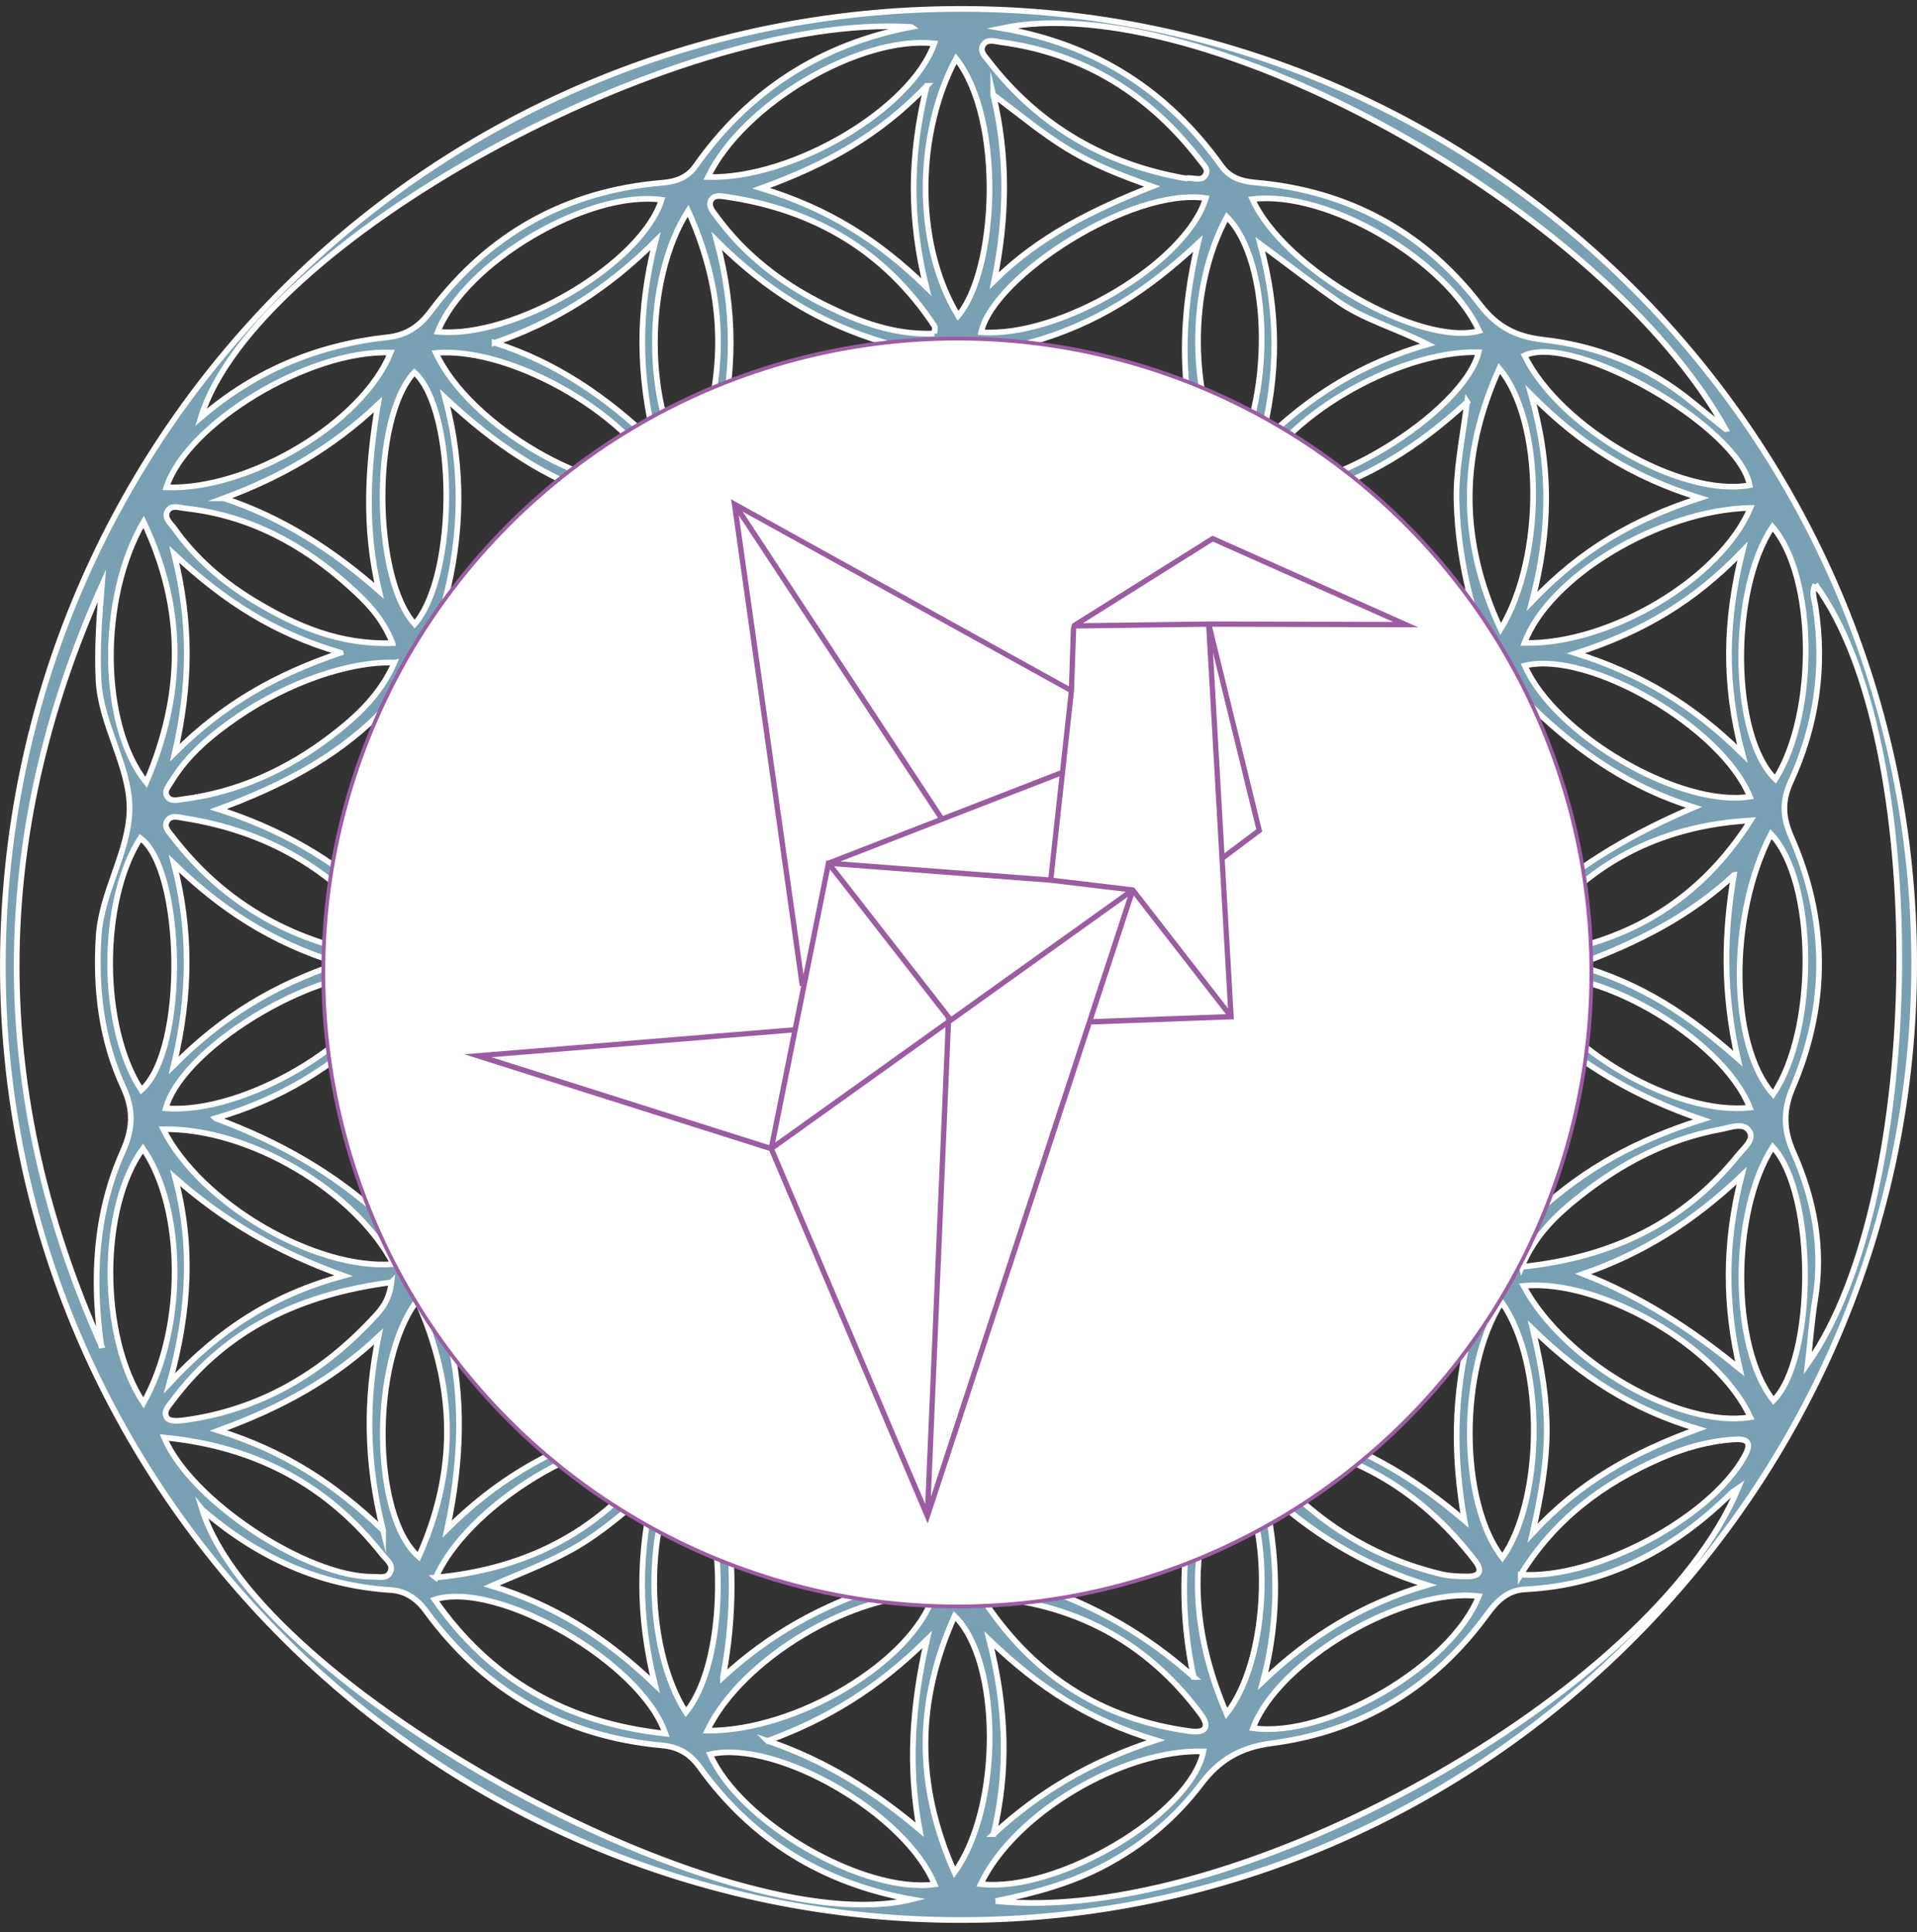 <?xml version="1.0" encoding="UTF-8" standalone="no"?>
<!-- Created with Inkscape (http://www.inkscape.org/) -->

<svg
   width="134.094mm"
   height="135.171mm"
   viewBox="0 0 134.094 135.171"
   version="1.1"
   id="svg1"
   inkscape:version="1.3.2 (091e20e, 2023-11-25, custom)"
   sodipodi:docname="HartmoniaRetenuLogoOnly.svg"
   xmlns:inkscape="http://www.inkscape.org/namespaces/inkscape"
   xmlns:sodipodi="http://sodipodi.sourceforge.net/DTD/sodipodi-0.dtd"
   xmlns="http://www.w3.org/2000/svg"
   xmlns:svg="http://www.w3.org/2000/svg">
  <rect x="0" y="0" width="134.094" height="135.171" fill="#333333" stroke="none"/>
  <sodipodi:namedview
     id="namedview1"
     pagecolor="#ffffff"
     bordercolor="#000000"
     borderopacity="0.25"
     inkscape:showpageshadow="2"
     inkscape:pageopacity="0.0"
     inkscape:pagecheckerboard="0"
     inkscape:deskcolor="#d1d1d1"
     inkscape:document-units="mm"
     inkscape:zoom="0.66775794"
     inkscape:cx="254.58327"
     inkscape:cy="299.50973"
     inkscape:window-width="1620"
     inkscape:window-height="1010"
     inkscape:window-x="-6"
     inkscape:window-y="-6"
     inkscape:window-maximized="1"
     inkscape:current-layer="layer1" />
  <defs
     id="defs1" />
  <g
     inkscape:label="Calque 1"
     inkscape:groupmode="layer"
     id="layer1"
     transform="translate(-37.835,-69.425)">
    <path
       class="st0"
       d="m 171.731,136.8 c 0.024,36.632 -30.038,66.881 -66.537,66.955 -36.92,0.074 -67.273,-30.176 -67.159,-66.934 0.114,-36.962 30.046,-66.775 67.04,-66.773 36.626,0 66.633,30.051 66.656,66.752 z m -64.254,65.63 c 16.872,1.77 45.961,-14.549 51.94,-28.882 -0.183,0.127 -0.347,0.212 -0.474,0.336 -4.011,3.956 -8.705,6.448 -14.428,6.736 -1.244,0.064 -1.982,0.826 -2.667,1.765 -3.744,5.133 -8.813,8.191 -15.076,9.006 -2.17,0.283 -3.646,1.167 -4.887,2.805 -1.844,2.439 -4.135,4.355 -6.853,5.776 -2.254,1.183 -4.673,1.873 -7.556,2.458 z M 158.541,99.449 c -8.612,-15.46 -36.737,-30.951 -50.631,-28.051 6.601,1.132 11.615,4.405 15.367,9.639 0.582,0.815 1.392,1.074 2.365,1.159 6.48,0.564 11.779,3.421 15.727,8.554 1.204,1.564 2.548,2.233 4.408,2.442 3.852,0.434 7.337,1.852 10.366,4.315 0.796,0.651 1.598,1.296 2.397,1.942 z M 51.983,175.046 c 3.86,12.383 36.737,30.454 49.623,27.263 -6.244,-1.122 -11.176,-4.183 -14.833,-9.258 -0.651,-0.905 -1.466,-1.408 -2.611,-1.513 -6.932,-0.627 -12.438,-3.805 -16.536,-9.409 -0.63,-0.863 -1.434,-1.397 -2.445,-1.46 -5.04,-0.318 -9.356,-2.326 -13.197,-5.622 z M 101.571,71.31 C 84.987,70.284 55.637,86.458 51.888,98.626 c 3.81,-3.276 8.176,-5.075 13.049,-5.604 1.371,-0.148 2.246,-0.781 3.043,-1.841 4.038,-5.376 9.422,-8.395 16.137,-8.964 0.976,-0.082 1.783,-0.341 2.363,-1.164 3.715,-5.278 8.75,-8.517 15.092,-9.742 z m 63.251,39.018 c -0.288,0.503 -0.077,1.016 0,1.5 0.675,4.268 0.069,8.379 -1.717,12.269 -0.646,1.408 -0.564,2.527 0.032,3.881 2.556,5.816 2.593,11.703 0.095,17.542 -0.675,1.577 -0.648,2.953 0.042,4.501 1.463,3.289 2.122,6.726 1.527,10.345 -0.228,1.381 -0.323,2.783 -0.508,4.453 8.332,-11.914 8.541,-43.664 0.529,-54.491 z M 44.916,163.552 c -0.648,-4.667 -0.423,-9.252 1.519,-13.597 0.704,-1.574 0.754,-2.897 0.024,-4.469 -1.545,-3.331 -1.953,-6.9 -1.725,-10.549 0.193,-3.111 2.119,-5.921 2.162,-8.874 0.042,-3.022 -2.013,-5.879 -2.17,-9.067 -0.108,-2.212 0.053,-4.408 0.233,-6.601 -7.93,17.706 -7.943,35.425 -0.042,53.157 z m 96.356,17.545 c -5.239,-0.646 -14.036,4.501 -15.788,9.234 5.151,0.733 13.885,-4.376 15.788,-9.234 z m -38.063,20.164 c -2.029,-4.948 -11.033,-10.163 -15.708,-9.102 2.082,4.76 10.721,9.766 15.708,9.102 z M 122.182,83.288 c -5.194,-0.786 -14.856,5.464 -15.716,9.379 5.532,0.41 14.348,-4.852 15.716,-9.379 z M 89.043,103.566 c 3.432,-0.397 6.81,-2.021 9.935,-4.241 1.609,-1.14 3.022,-2.484 4.051,-4.196 0.46,-0.767 0.442,-1.251 -0.63,-1.114 -5.985,0.773 -10.869,3.458 -14.459,8.371 -0.635,0.878 -0.466,1.31 1.103,1.18 z m 71.181,-0.193 c -0.757,-4.077 -12.237,-10.679 -15.751,-9.078 2.463,5.067 10.959,9.964 15.751,9.078 z m -94.798,12.409 c -3.149,-0.106 -7.461,1.392 -10.993,3.818 -1.791,1.23 -3.455,2.606 -4.606,4.498 -0.198,0.328 -0.545,0.683 -0.288,1.064 0.243,0.362 0.706,0.23 1.085,0.18 3.866,-0.495 7.287,-2.061 10.361,-4.403 1.826,-1.389 3.482,-2.953 4.442,-5.157 z m 60.045,9.517 c 6.067,0.061 13.893,-4.638 15.841,-9.414 -5.03,-0.696 -14.028,4.596 -15.841,9.414 z m -57.015,10.806 c 5.792,0.238 14.139,-4.763 15.772,-9.348 -5.453,-0.442 -13.483,4.265 -15.772,9.348 z m 75.824,21.95 c 6.324,-0.651 11.329,-3.093 15.139,-7.818 0.392,-0.487 1.14,-1.069 0.794,-1.651 -0.407,-0.685 -1.318,-0.28 -1.979,-0.159 -3.747,0.683 -7.019,2.397 -9.967,4.755 -1.577,1.259 -3.045,2.635 -3.987,4.874 z m -56.917,-9.626 c 2.119,4.982 9.996,9.602 15.833,9.401 -1.931,-4.807 -9.911,-9.591 -15.833,-9.401 z M 68.456,92.636 c 5.337,0.513 14.24,-4.739 15.658,-9.237 -5.151,-0.693 -13.724,4.366 -15.658,9.237 z m -0.13,1.482 C 70.681,99.227 79.423,104.275 84.13,103.378 82.4,98.769 73.737,93.647 68.326,94.118 Z M 84.291,147.272 c -2.119,-5.366 -11.594,-10.769 -15.986,-9.234 3.958,5.36 9.07,8.514 15.986,9.234 z m 56.991,12.091 c -5.829,-0.246 -14.526,5.006 -15.61,9.335 5.31,0.4 13.533,-4.458 15.61,-9.335 z M 103.296,115.827 c -6.207,-0.029 -14.118,4.733 -15.767,9.403 5.501,0.368 13.766,-4.498 15.767,-9.403 z m 56.941,9.332 c -1.966,-4.852 -11.242,-10.253 -15.745,-9.165 2.101,4.837 10.89,9.954 15.745,9.165 z M 103.193,92.758 c 0.013,-0.257 0.071,-0.421 0.016,-0.505 -3.477,-5.27 -8.427,-8.178 -14.621,-9.067 -0.355,-0.05 -0.844,-0.151 -1.037,0.286 -0.177,0.402 0.151,0.741 0.376,1.05 2,2.754 4.628,4.765 7.649,6.257 2.392,1.183 4.868,2.103 7.617,1.979 z m 57.097,34.068 c -6.429,0.362 -11.607,3.082 -15.433,8.276 -0.529,0.72 -0.519,1.249 0.59,1.106 6.363,-0.833 11.348,-3.876 14.843,-9.382 z m -38.066,-1.54 c -1.998,-4.924 -9.932,-9.633 -15.687,-9.417 1.209,4.384 9.432,9.374 15.687,9.417 z m 22.177,34.097 c 2.86,5.358 10.956,9.991 15.87,9.194 -2.238,-4.9 -10.419,-9.692 -15.87,-9.194 z m -37.973,-65.31 c 1.868,4.508 9.948,9.673 14.764,9.491 0.304,-0.011 0.751,-0.053 0.876,-0.246 0.315,-0.487 -0.183,-0.844 -0.431,-1.183 -2.487,-3.373 -5.845,-5.567 -9.702,-7.054 -1.752,-0.675 -3.543,-1.225 -5.506,-1.008 z M 49.321,169.997 c 1.836,4.416 10.004,9.784 14.608,9.742 0.429,-0.005 0.995,0.169 1.217,-0.36 0.214,-0.511 -0.28,-0.828 -0.548,-1.167 -3.842,-4.884 -8.866,-7.591 -15.277,-8.215 z m 94.89,9.591 c 5.223,0.362 13.266,-3.977 15.637,-8.247 0.55,-0.992 0.27,-1.281 -0.751,-1.209 -1.778,0.122 -3.463,0.603 -5.088,1.31 -4.014,1.752 -7.403,4.247 -9.798,8.147 z M 125.437,83.357 c 2.254,4.99 11.8,10.343 15.867,9.218 -2.315,-4.977 -10.639,-9.861 -15.867,-9.218 z M 84.381,190.714 c -1.704,-5.024 -11.814,-10.774 -16.148,-9.379 3.921,5.625 9.25,8.631 16.148,9.379 z m -0.034,-21.767 c -2.021,-5.133 -11.446,-10.552 -16.1,-9.3 3.979,5.53 9.223,8.67 16.1,9.3 z M 49.427,146.963 c 5.456,0.445 14.089,-4.657 15.61,-9.223 -4.09,-1.098 -14.306,4.63 -15.61,9.223 z m 76.144,-43.553 c 4.527,1.193 14.661,-5.12 15.695,-9.345 -5.786,-0.14 -14.116,4.818 -15.695,9.345 z M 65.162,94.091 c -5.712,-0.222 -14.253,4.964 -15.687,9.432 5.784,0.201 13.69,-4.498 15.687,-9.432 z m 38.373,41.868 c -4.08,-5.633 -9.234,-8.795 -16.021,-9.395 0.947,4.299 10.829,10.417 16.021,9.395 z M 87.355,81.812 c 5.961,0.159 14.261,-4.794 15.835,-9.35 -5.212,-0.556 -13.364,4.207 -15.835,9.35 z m 33.38,0.085 c 0.646,-0.087 1.162,0.286 1.447,-0.275 0.177,-0.349 -0.124,-0.622 -0.312,-0.868 -3.564,-4.68 -8.184,-7.609 -14.071,-8.385 -0.4,-0.053 -0.966,-0.257 -1.225,0.265 -0.204,0.41 0.175,0.743 0.397,1.035 3.553,4.625 8.268,7.273 13.764,8.229 z M 65.292,114.419 c -0.73,-1.82 -1.855,-2.924 -3.011,-3.963 -3.278,-2.961 -7.027,-4.982 -11.491,-5.466 -0.423,-0.045 -0.987,-0.273 -1.244,0.209 -0.254,0.476 0.235,0.844 0.484,1.196 1.5,2.117 3.434,3.773 5.644,5.101 2.881,1.733 5.905,3.043 9.618,2.924 z m -0.077,44.72 c -6.324,0.826 -11.546,3.228 -15.335,8.316 -0.257,0.344 -0.696,0.791 -0.323,1.209 0.188,0.209 0.736,0.177 1.106,0.13 5.36,-0.709 9.716,-3.299 13.34,-7.213 0.524,-0.561 1.053,-1.164 1.212,-2.442 z m -1.397,-22.908 c 0.466,-0.026 0.982,0.196 1.246,-0.323 0.206,-0.41 -0.148,-0.759 -0.37,-1.05 -3.535,-4.641 -8.25,-7.292 -13.975,-8.194 -0.389,-0.061 -0.963,-0.267 -1.222,0.251 -0.198,0.402 0.183,0.746 0.402,1.035 3.54,4.622 8.231,7.3 13.92,8.281 z m -14.565,12.2 c 2.625,5.215 10.665,9.877 16.103,9.435 -2.672,-5.128 -10.147,-9.554 -16.103,-9.435 z m 39.857,21.72 c -0.733,0.032 -1.299,-0.23 -1.54,0.265 -0.23,0.476 0.251,0.857 0.519,1.188 3.368,4.143 7.625,6.892 12.861,8.057 0.439,0.098 0.91,0.077 1.365,0.079 0.976,0.003 1.164,-0.392 0.569,-1.172 -3.567,-4.68 -8.223,-7.538 -13.774,-8.416 z m 71.123,-23.233 c -1.931,-4.934 -11.258,-10.287 -15.674,-8.991 2.699,5.043 10.533,9.536 15.674,8.991 z m -72.927,43.59 c 6.271,0.037 14.322,-4.826 15.83,-9.477 -5.532,-0.243 -13.414,4.419 -15.83,9.477 z m 19.172,-9.379 c 3.463,5.387 8.308,8.578 14.634,9.419 0.99,0.132 1.416,-0.254 0.709,-1.206 -3.815,-5.133 -8.964,-7.811 -15.343,-8.213 z M 84.088,105.114 c -5.273,-0.577 -13.729,4.416 -15.584,9.2 5.199,0.905 14.737,-5.366 15.584,-9.2 z m 19.018,32.581 c -5.559,-0.41 -14.322,4.802 -15.674,9.324 5.998,0.077 13.912,-4.633 15.674,-9.324 z m 22.381,32.332 c -0.066,0.823 0.402,1.249 0.757,1.677 3.26,3.937 7.337,6.612 12.322,7.832 0.624,0.153 1.291,0.185 1.937,0.18 0.828,-0.005 1.064,-0.376 0.516,-1.087 -3.921,-5.12 -9.033,-8.051 -15.531,-8.602 z m 15.809,-55.787 c -2.312,-4.916 -10.239,-9.546 -15.759,-9.202 1.955,4.876 11.097,10.213 15.759,9.202 z m -19.161,54.359 c -1.037,-4.194 -10.874,-10.086 -15.573,-9.165 1.714,4.683 10.427,9.811 15.573,9.165 z m -15.698,32.642 c 5.395,0.624 14.719,-4.934 15.573,-9.284 -5.654,-0.169 -13.248,4.358 -15.573,9.284 z m 18.825,-53.065 c 2.551,5.469 11.827,10.763 16.129,9.29 -3.966,-5.487 -9.181,-8.549 -16.129,-9.29 z m -18.616,-10.462 c 1.262,4.495 10.962,10.147 15.642,9.112 -2.704,-5.114 -10.425,-9.612 -15.642,-9.112 z m 15.475,-32.591 c -5.191,-0.651 -13.912,4.503 -15.544,9.186 3.868,1.251 14.827,-5.091 15.544,-9.186 z m -18.878,9.247 c -2.344,-5.133 -10.779,-9.991 -15.796,-9.205 2.498,5.003 10.025,9.435 15.796,9.205 z m -34.928,65.421 c 6.585,-0.616 11.66,-3.381 15.46,-8.485 0.532,-0.714 0.542,-1.143 -0.55,-1.177 -4.858,-0.14 -12.753,4.821 -14.909,9.663 z m 73.128,-43.812 c -3.418,-5.522 -11.438,-10.03 -15.973,-9.096 2.715,5.196 10.467,9.665 15.973,9.096 z m -19.272,-9.197 c -5.181,-0.508 -13.1,4.106 -15.732,9.168 5.04,0.788 14.245,-4.577 15.732,-9.168 z m -15.769,52.978 c 6.636,-0.529 11.613,-3.482 15.465,-8.496 0.654,-0.849 0.275,-1.101 -0.63,-1.135 -4.588,-0.183 -12.61,4.866 -14.835,9.631 z m 19.024,-32.718 c 5.985,0.077 13.996,-4.702 15.827,-9.345 -5.585,-0.36 -13.652,4.347 -15.827,9.345 z m -57.425,10.88 c 6.675,-0.079 14.475,-4.768 16.235,-9.684 -6.85,0.733 -12.144,3.842 -16.235,9.684 z m 38.462,0.153 c 7.014,-0.743 12.253,-3.934 16.214,-9.71 -6.477,0.045 -14.182,4.657 -16.214,9.71 z m 53.816,-53.118 c -6.376,0.151 -14.1,4.821 -15.806,9.451 5.937,0.124 13.7,-4.471 15.806,-9.451 z m -73.2,63.754 c 6.244,0.23 14.822,-4.94 16.007,-9.536 -6.789,0.619 -11.935,3.844 -16.007,9.536 z M 68.152,116.009 c 4.088,5.757 9.356,8.816 16.235,9.443 -2.646,-5.347 -10.483,-9.956 -16.235,-9.443 z m -6.294,42.667 c -4.702,-1.696 -8.422,-3.876 -11.766,-6.834 1.238,4.673 1.024,9.226 -0.402,14.359 3.511,-3.77 7.189,-6.16 12.168,-7.525 z m 7.292,-17.709 c 1.008,4.485 1.082,8.924 0.04,13.473 3.313,-2.99 7.056,-5.104 11.427,-6.755 -2.373,-0.905 -4.403,-1.614 -6.244,-2.762 -1.831,-1.138 -3.424,-2.569 -5.223,-3.956 z m 92.718,5.016 c 3.074,-4.548 2.99,-14.885 -0.151,-18.206 -2.987,5.776 -2.913,14.774 0.151,18.206 z m -43.677,23.543 c -4.109,-1.662 -7.723,-3.934 -11.062,-6.8 1.267,4.471 1.064,8.885 0.225,13.364 3.199,-2.958 6.71,-5.144 10.837,-6.564 z m 19.51,-76.012 c -2.32,-1.162 -4.445,-1.733 -6.228,-2.971 -1.759,-1.222 -3.455,-2.537 -5.482,-4.038 1.273,4.686 1.333,9.083 0.005,14.007 3.493,-3.458 7.133,-5.667 11.705,-6.998 z m 7.509,39.217 c 3.294,-2.955 7.038,-5.088 11.113,-6.824 -4.241,-1.328 -7.776,-3.604 -11.314,-7.011 1.336,4.969 1.296,9.345 0.201,13.835 z m 0.288,21.384 c 3.228,-2.942 6.845,-4.934 11.396,-6.363 -4.728,-1.595 -8.406,-3.86 -11.74,-6.81 1.201,4.421 1.072,8.758 0.344,13.174 z m -26.614,-6.482 c -4.657,-1.267 -8.266,-3.45 -11.525,-6.35 0.997,4.498 0.857,8.821 -0.198,13.24 3.302,-3.069 7.093,-5.196 11.724,-6.89 z m -46.905,10.972 c 4.747,1.421 8.287,3.791 11.774,7.12 -1.371,-4.95 -1.254,-9.406 -0.283,-13.92 -3.164,3.156 -6.829,5.318 -11.491,6.8 z m -3.008,-47.191 c 3.159,-3.307 6.863,-5.604 11.165,-7.194 -4.191,-1.341 -7.668,-3.699 -11.165,-6.964 1.349,5.109 1.151,9.62 0,14.158 z m 79.608,47.136 c 4.085,1.601 7.604,3.9 10.951,6.641 -1.037,-4.429 -1.09,-8.758 0.132,-13.512 -3.4,3.231 -6.945,5.445 -11.083,6.871 z m -95.671,-10.888 c 4.553,1.691 8.3,3.868 11.62,6.879 -1.143,-4.448 -1.095,-8.816 0.071,-13.809 -3.545,3.397 -7.112,5.593 -11.692,6.929 z m 37.96,21.791 c 4.62,1.511 8.247,3.813 11.623,6.646 -1.056,-4.464 -1.011,-8.795 0.085,-13.406 -1.902,1.527 -3.485,2.987 -5.347,4.067 -1.844,1.069 -3.829,1.81 -6.361,2.693 z m 11.806,-58.243 c -1.244,-4.823 -1.18,-9.133 -0.214,-13.547 -3.307,2.969 -7.078,5.035 -11.57,6.66 2.524,0.804 4.45,1.574 6.265,2.63 1.865,1.082 3.463,2.514 5.519,4.257 z m -52.676,18.629 c 1.169,4.546 1.217,9.028 -0.011,14.123 3.455,-3.469 7.027,-5.609 11.576,-7.138 -4.792,-1.466 -8.366,-3.868 -11.565,-6.985 z M 71.938,115.123 c 4.702,1.45 8.324,3.696 11.74,7.078 -1.238,-4.892 -1.212,-9.321 0.024,-14.253 -3.413,3.506 -7.038,5.718 -11.763,7.176 z m -3.016,3.67 c 1.299,5.001 1.259,9.44 0.019,14.459 3.429,-3.651 7.144,-5.765 11.75,-7.295 -4.696,-1.381 -8.292,-3.664 -11.769,-7.165 z m 57.256,54.774 c 1.074,4.522 1.209,8.956 0.008,13.475 3.239,-3.085 6.837,-5.36 11.478,-6.723 -4.604,-1.408 -8.191,-3.717 -11.486,-6.752 z M 72.433,93.408 c 4.252,1.355 7.795,3.746 11.258,7.078 -1.228,-4.863 -1.249,-9.305 -0.008,-14.184 -3.408,3.389 -7.027,5.646 -11.25,7.107 z m 0.209,43.492 c 4.151,1.434 7.662,3.741 11.113,7.154 -1.381,-4.995 -1.262,-9.467 -0.093,-14.256 -1.839,1.696 -3.403,3.082 -5.186,4.199 -1.823,1.143 -3.823,1.916 -5.834,2.902 z M 145.003,111.493 c 3.426,-3.598 7.075,-5.718 11.734,-7.228 -4.731,-1.471 -8.337,-3.733 -11.803,-7.231 1.426,5.054 1.363,9.496 0.069,14.459 z m -7.25,47.12 c -4.564,-1.431 -8.194,-3.596 -11.655,-6.956 1.273,4.921 1.101,9.295 -0.079,14.184 3.45,-3.548 7.078,-5.773 11.734,-7.228 z M 91.102,147.709 c 2.376,0.857 4.355,1.696 6.215,2.797 1.831,1.085 3.416,2.503 5.374,4.252 -1.257,-4.847 -1.214,-9.202 -0.312,-13.623 -3.209,3.019 -6.824,5.154 -11.277,6.575 z m 35.19,-25.961 c 3.191,-3.016 6.871,-5.165 11.462,-6.646 -4.625,-1.394 -8.258,-3.596 -11.732,-7.059 1.283,4.919 1.273,9.239 0.27,13.705 z m 18.748,54.933 c 3.313,-3.596 7.08,-5.654 11.565,-7.284 -4.606,-1.368 -8.109,-3.643 -11.552,-6.98 0.659,2.762 0.992,4.948 0.979,7.178 -0.016,2.228 -0.386,4.411 -0.992,7.086 z m 16.801,-27.014 c -2.963,4.593 -2.902,14.039 0.045,17.74 2.91,-2.913 3,-14.422 -0.045,-17.74 z m -35.761,-5.694 c 3.339,-3.477 7.014,-5.554 11.57,-7.162 -4.694,-1.442 -8.191,-3.672 -11.599,-6.98 0.632,2.633 0.966,4.8 0.974,7.014 0.005,2.23 -0.397,4.403 -0.945,7.128 z m -59.166,-5.104 c -3.037,3.032 -3.101,15.15 -0.048,17.645 2.913,-4.024 2.971,-12.883 0.048,-17.645 z m 94.906,-32.586 c -3.003,4.474 -2.887,14.671 0.204,17.653 2.916,-4.657 2.805,-14.174 -0.204,-17.653 z m -13.748,8.85 c 4.625,1.463 8.21,3.654 11.639,7.025 -1.291,-4.887 -1.209,-9.26 0.013,-14.179 -3.405,3.548 -7.035,5.665 -11.652,7.154 z m -45.371,17.939 c -1.267,-4.897 -1.214,-9.274 0,-14.232 -3.466,3.543 -7.138,5.699 -11.636,7.178 4.575,1.355 8.141,3.654 11.636,7.054 z m -16.888,56.147 c 3.204,-3.921 2.775,-15.129 -0.056,-17.682 -2.884,4.217 -2.897,13.065 0.056,17.682 z m 57.116,-10.819 c 2.805,-3.974 3.061,-13.401 -0.05,-17.873 -2.995,4.665 -2.969,14.01 0.05,17.873 z M 64.31,132.44 c -1.003,-4.342 -0.791,-8.62 -0.032,-12.973 -3.149,3.088 -6.877,4.979 -11.168,6.572 4.403,1.4 7.953,3.506 11.2,6.4 z m 2.535,-19.354 c 2.998,-3.469 2.9,-14.96 -0.024,-17.613 -3.029,3.241 -2.91,14.414 0.024,17.613 z m 76.221,25.54 c -3.201,4.567 -3.151,14.245 0.04,18.15 2.596,-6.022 2.842,-11.901 -0.04,-18.15 z M 48.059,124.164 c 2.638,-6.16 2.741,-12.081 -0.18,-18.23 -3.125,5.358 -3.024,14.216 0.18,18.23 z m 37.732,-17.838 c -2.918,5.94 -2.889,11.872 0.048,18.251 2.879,-6.379 3.024,-12.308 -0.048,-18.251 z m -2.183,67.098 c -1.953,1.701 -3.519,3.067 -5.315,4.143 -1.847,1.106 -3.866,1.841 -6.072,2.807 4.376,1.339 7.956,3.582 11.427,6.903 -1.193,-4.831 -1.183,-9.149 -0.04,-13.854 z m -35.737,-5.85 c 2.94,-5.223 2.881,-13.573 -0.032,-17.793 -3.024,4.106 -3.064,13.102 0.032,17.793 z m 40.365,-45.59 c 3.477,-3.413 7.067,-5.456 11.509,-6.877 -4.696,-1.426 -8.34,-3.641 -11.75,-7.064 0.619,2.508 0.95,4.606 0.995,6.75 0.048,2.228 -0.418,4.4 -0.754,7.191 z m 16.42,-8.668 c 3.265,-3.709 3.088,-15.351 -0.066,-17.986 -2.683,5.977 -2.715,11.898 0.066,17.986 z m 16.663,17.1 c -3.162,2.969 -6.768,4.95 -11.29,6.472 4.678,1.442 8.152,3.688 11.642,6.953 -1.18,-4.815 -1.281,-9.086 -0.352,-13.425 z m -54.311,30.009 c -3.254,4.302 -3.172,15.05 0.114,17.91 2.704,-6.003 2.603,-11.867 -0.114,-17.91 z m 13.6,9.004 c -4.707,-1.447 -8.252,-3.683 -11.422,-6.702 1.093,4.464 0.95,8.858 -0.069,13.674 3.334,-3.31 6.877,-5.435 11.491,-6.972 z M 102.664,75.43 c -3.373,3.506 -7.035,5.509 -11.581,7.162 4.651,1.41 8.186,3.63 11.546,6.914 -1.191,-4.778 -1.18,-9.141 0.034,-14.076 z M 47.723,145.69 c 3.217,-2.834 2.926,-15.446 -0.069,-17.629 -2.847,4.437 -2.815,13.24 0.069,17.629 z m 38.306,-43.175 c 2.738,-6.302 2.701,-12.261 -0.061,-18.343 -3.096,4.818 -3.114,13.811 0.061,18.343 z m -19.241,14.751 c -2.9,3.051 -2.958,14.377 0.058,17.529 3.022,-4.432 2.99,-13.663 -0.058,-17.529 z m 56.846,72.041 c 3.342,-4.26 3.246,-14.788 -0.064,-17.756 -2.672,5.884 -2.559,11.668 0.064,17.756 z m -19.031,11.11 c 3.302,-4.569 3.252,-14.793 0.005,-17.931 -2.67,5.943 -2.754,11.771 -0.005,17.931 z M 140.465,97.547 c -3.432,3.149 -6.906,5.35 -11.388,6.675 2.498,0.934 4.474,1.707 6.297,2.815 1.847,1.122 3.458,2.543 5.313,4.22 -0.603,-2.413 -0.897,-4.527 -0.966,-6.673 -0.069,-2.201 0.392,-4.358 0.743,-7.038 z m 2.342,15.891 c 3.093,-5.088 2.992,-14.563 -0.095,-18.235 -2.731,6.062 -2.82,11.991 0.095,18.235 z m -18.841,32.401 c 1.244,-2.048 1.746,-4.241 1.995,-6.506 0.381,-3.503 0.13,-6.94 -1.368,-10.186 -0.222,-0.484 -0.54,-1.818 -1.32,-0.397 -2.49,4.532 -2.061,13.449 0.693,17.089 z m -38.288,3.559 c -2.728,6.265 -2.818,12.181 0.019,18.304 3.098,-4.707 3.088,-13.356 -0.019,-18.304 z M 53.496,104.283 c 4.12,1.365 7.615,3.633 10.856,6.477 -1.056,-4.397 -0.804,-8.684 -0.077,-13.031 -3.162,2.99 -6.734,5.061 -10.779,6.554 z m 34.488,25.487 c 1.326,4.85 1.177,9.197 0.41,13.605 3.114,-2.99 6.699,-4.987 11.176,-6.538 -4.628,-1.468 -8.17,-3.667 -11.586,-7.067 z m 3.543,61.449 c 4.011,1.363 7.432,3.5 10.634,6.21 -0.802,-4.339 -0.556,-8.551 0.524,-13.295 -3.482,3.448 -7.07,5.599 -11.157,7.086 z m -3.175,-26.096 c 3.127,-2.979 6.76,-5.009 11.3,-6.578 -4.575,-1.296 -7.988,-3.585 -11.52,-6.779 1.077,4.837 1.103,9.041 0.22,13.356 z m -23.72,11.367 c -1.204,-4.847 -1.217,-9.155 -0.315,-13.56 -3.141,2.953 -6.76,4.966 -11.202,6.578 4.598,1.439 8.065,3.672 11.517,6.982 z m -2.974,-61.399 c -4.641,-1.363 -8.125,-3.601 -11.634,-6.884 1.185,4.792 1.148,9.051 0.045,13.875 3.437,-3.426 7.099,-5.466 11.589,-6.99 z m 48.387,0.034 c 4.548,1.426 8.107,3.609 11.329,6.493 -0.971,-4.368 -0.889,-8.628 0.291,-13.499 -3.5,3.397 -7.064,5.559 -11.62,7.006 z M 87.977,86.286 c 1.299,4.892 1.286,9.316 0.011,14.211 3.45,-3.485 7.123,-5.675 11.71,-7.109 C 95.078,92.004 91.448,89.731 87.977,86.286 Z m 16.851,30.93 c -3.024,4.35 -2.998,13.594 0.05,17.539 3.008,-2.815 2.805,-14.486 -0.05,-17.539 z m -0.103,43.349 c -2.707,4.601 -3.051,12.774 0.106,17.838 3.043,-4.691 2.987,-13.957 -0.106,-17.838 z m 16.6,-8.408 c -3.223,2.992 -6.903,4.987 -11.274,6.506 4.569,1.296 8.088,3.577 11.372,6.443 -1.029,-4.35 -0.966,-8.61 -0.098,-12.949 z m 7.789,17.306 c 4.54,1.439 7.967,3.606 11.163,6.339 -0.783,-4.424 -0.804,-8.726 0.426,-13.393 -3.347,3.328 -6.898,5.575 -11.589,7.054 z m -5.167,-20.098 c -3.156,5.644 -2.947,15.023 0.22,18.097 2.617,-5.974 2.675,-11.819 -0.22,-18.097 z m 5.263,-1.683 c 2.405,0.966 4.403,1.762 6.257,2.884 1.791,1.082 3.294,2.545 5.231,4.053 -1.286,-4.739 -1.22,-9.07 0.003,-13.922 -3.455,3.379 -7.03,5.604 -11.491,6.985 z M 104.714,73.525 c -2.712,5.035 -3.022,12.774 0.138,17.994 2.678,-3.143 3.228,-13.69 -0.138,-17.994 z m 2.617,124.222 c 3.186,-2.942 6.76,-5.075 11.351,-6.572 -4.688,-1.413 -8.152,-3.67 -11.644,-7.014 1.238,4.889 1.331,9.2 0.294,13.586 z m 35.568,-80.748 c -3.008,4.736 -2.998,13.563 0.024,17.875 2.9,-4.067 2.961,-13.425 -0.024,-17.875 z m -57.102,11.049 c -2.871,5.943 -2.937,11.856 0.045,18.193 2.873,-6.361 2.992,-12.279 -0.045,-18.193 z m 21.582,-8.424 c 1.095,4.339 0.746,8.562 -0.235,13.351 3.471,-3.455 7.062,-5.503 11.533,-7.006 -4.498,-1.386 -8.043,-3.527 -11.298,-6.345 z m 33.335,13.433 c -1.265,-4.879 -1.254,-9.226 -0.024,-14.081 -3.463,3.429 -7.123,5.554 -11.573,7.062 4.564,1.378 8.115,3.625 11.597,7.019 z m -35.999,5.646 c -2.871,5.76 -2.826,13.015 0.04,17.976 3.085,-4.262 3.106,-13.441 -0.04,-17.976 z m 19.055,-32.565 c -2.746,4.831 -2.929,13.234 0.016,17.777 3.056,-3.72 3.104,-13.031 -0.016,-17.777 z m -16.409,4.598 c 3.143,-2.863 6.726,-4.993 10.792,-6.511 -4.135,-1.352 -7.591,-3.664 -10.848,-6.453 1.008,4.331 1.008,8.543 0.056,12.965 z m 2.535,-17.346 c 4.67,1.344 8.194,3.625 11.467,6.477 -0.942,-4.35 -0.881,-8.596 0.265,-13.401 -3.559,3.318 -7.07,5.614 -11.732,6.924 z m 11.438,93.361 c -0.947,-4.278 -0.818,-8.517 -0.013,-12.846 -3.22,2.863 -6.747,5.027 -11.218,6.398 4.429,1.455 7.975,3.556 11.232,6.448 z m 2.463,-84.339 c 3.146,-4.77 3.011,-14.668 -0.14,-17.812 -2.725,5.04 -2.707,12.517 0.14,17.812 z M 107.315,76.06 c 1.042,4.323 0.968,8.625 0.069,13.002 3.093,-3.059 6.826,-4.927 11.046,-6.591 -2.339,-0.823 -4.21,-1.582 -5.948,-2.646 -1.783,-1.09 -3.373,-2.429 -5.167,-3.765 z M 88.408,186.759 c 3.196,-2.947 6.829,-5.003 11.3,-6.427 -4.508,-1.355 -8.065,-3.532 -11.292,-6.395 0.791,4.334 0.81,8.528 -0.008,12.822 z m 70.71,-56.11 c -3.069,2.844 -6.657,4.696 -11.001,6.297 4.551,1.281 7.848,3.503 11.277,6.538 -1.053,-4.654 -0.968,-8.678 -0.275,-12.835 z"
       id="path1"
       style="fill:#79a0b3;stroke:#ffffff;stroke-width:0.397;stroke-miterlimit:10" />
    <circle
       class="st1"
       cx="104.802"
       cy="137.464"
       r="44.352"
       id="circle1"
       style="fill:#ffffff;stroke:#9b5ca2;stroke-width:0.265;stroke-miterlimit:10" />
    <path
       class="st2"
       d="m 122.621,113.273 14.417,0.04 -14.393,-6.411 -9.808,6.157 -0.095,0.347 -0.138,4.038 -23.302,-12.904 -0.325,-0.193 0.053,0.381 4.747,33.687 0.101,-0.013 -0.579,2.897 -22.984,1.886 21.333,6.757 11.081,26.072 11.451,-34.912 9.681,-0.357 0.283,0.003 -0.638,-11.176 2.619,-1.971 z m 0.056,-5.956 12.613,5.62 -13.1,-0.034 v 0.003 l -8.599,0.116 z m -9.562,6.08 9.096,-0.122 1.521,26.694 -6.398,-8.239 -0.167,-0.214 -0.228,-0.026 -5.405,-0.648 1.442,-13.195 -0.008,-0.005 z m -1.172,10.345 -0.773,7.062 -14.557,-1.109 z m -0.627,7.445 5.263,0.63 -12.2,8.731 v -0.011 l -8.186,-10.504 z m -15.425,-0.937 8.112,10.406 -0.008,0.164 -11.935,8.541 z m 8.083,11.038 -1.418,33.367 -10.544,-24.807 z m 0.384,-0.273 12.364,-8.848 -13.772,41.984 z m 7.631,-17.687 -8.191,3.18 -14.012,-21.288 22.802,12.626 z m -22.474,-17.843 13.93,21.161 -7.683,2.985 -0.122,-0.008 -1.601,7.982 z m 3.709,36.182 -1.58,7.879 -19.426,-6.154 z m 21.082,-0.947 2.834,-8.641 6.445,8.3 z m 8.379,-25.635 3.027,12.361 -2.228,1.675 z"
       id="path2"
       style="fill:#9b5ca2;stroke-width:0.265" />
  </g>
</svg>
